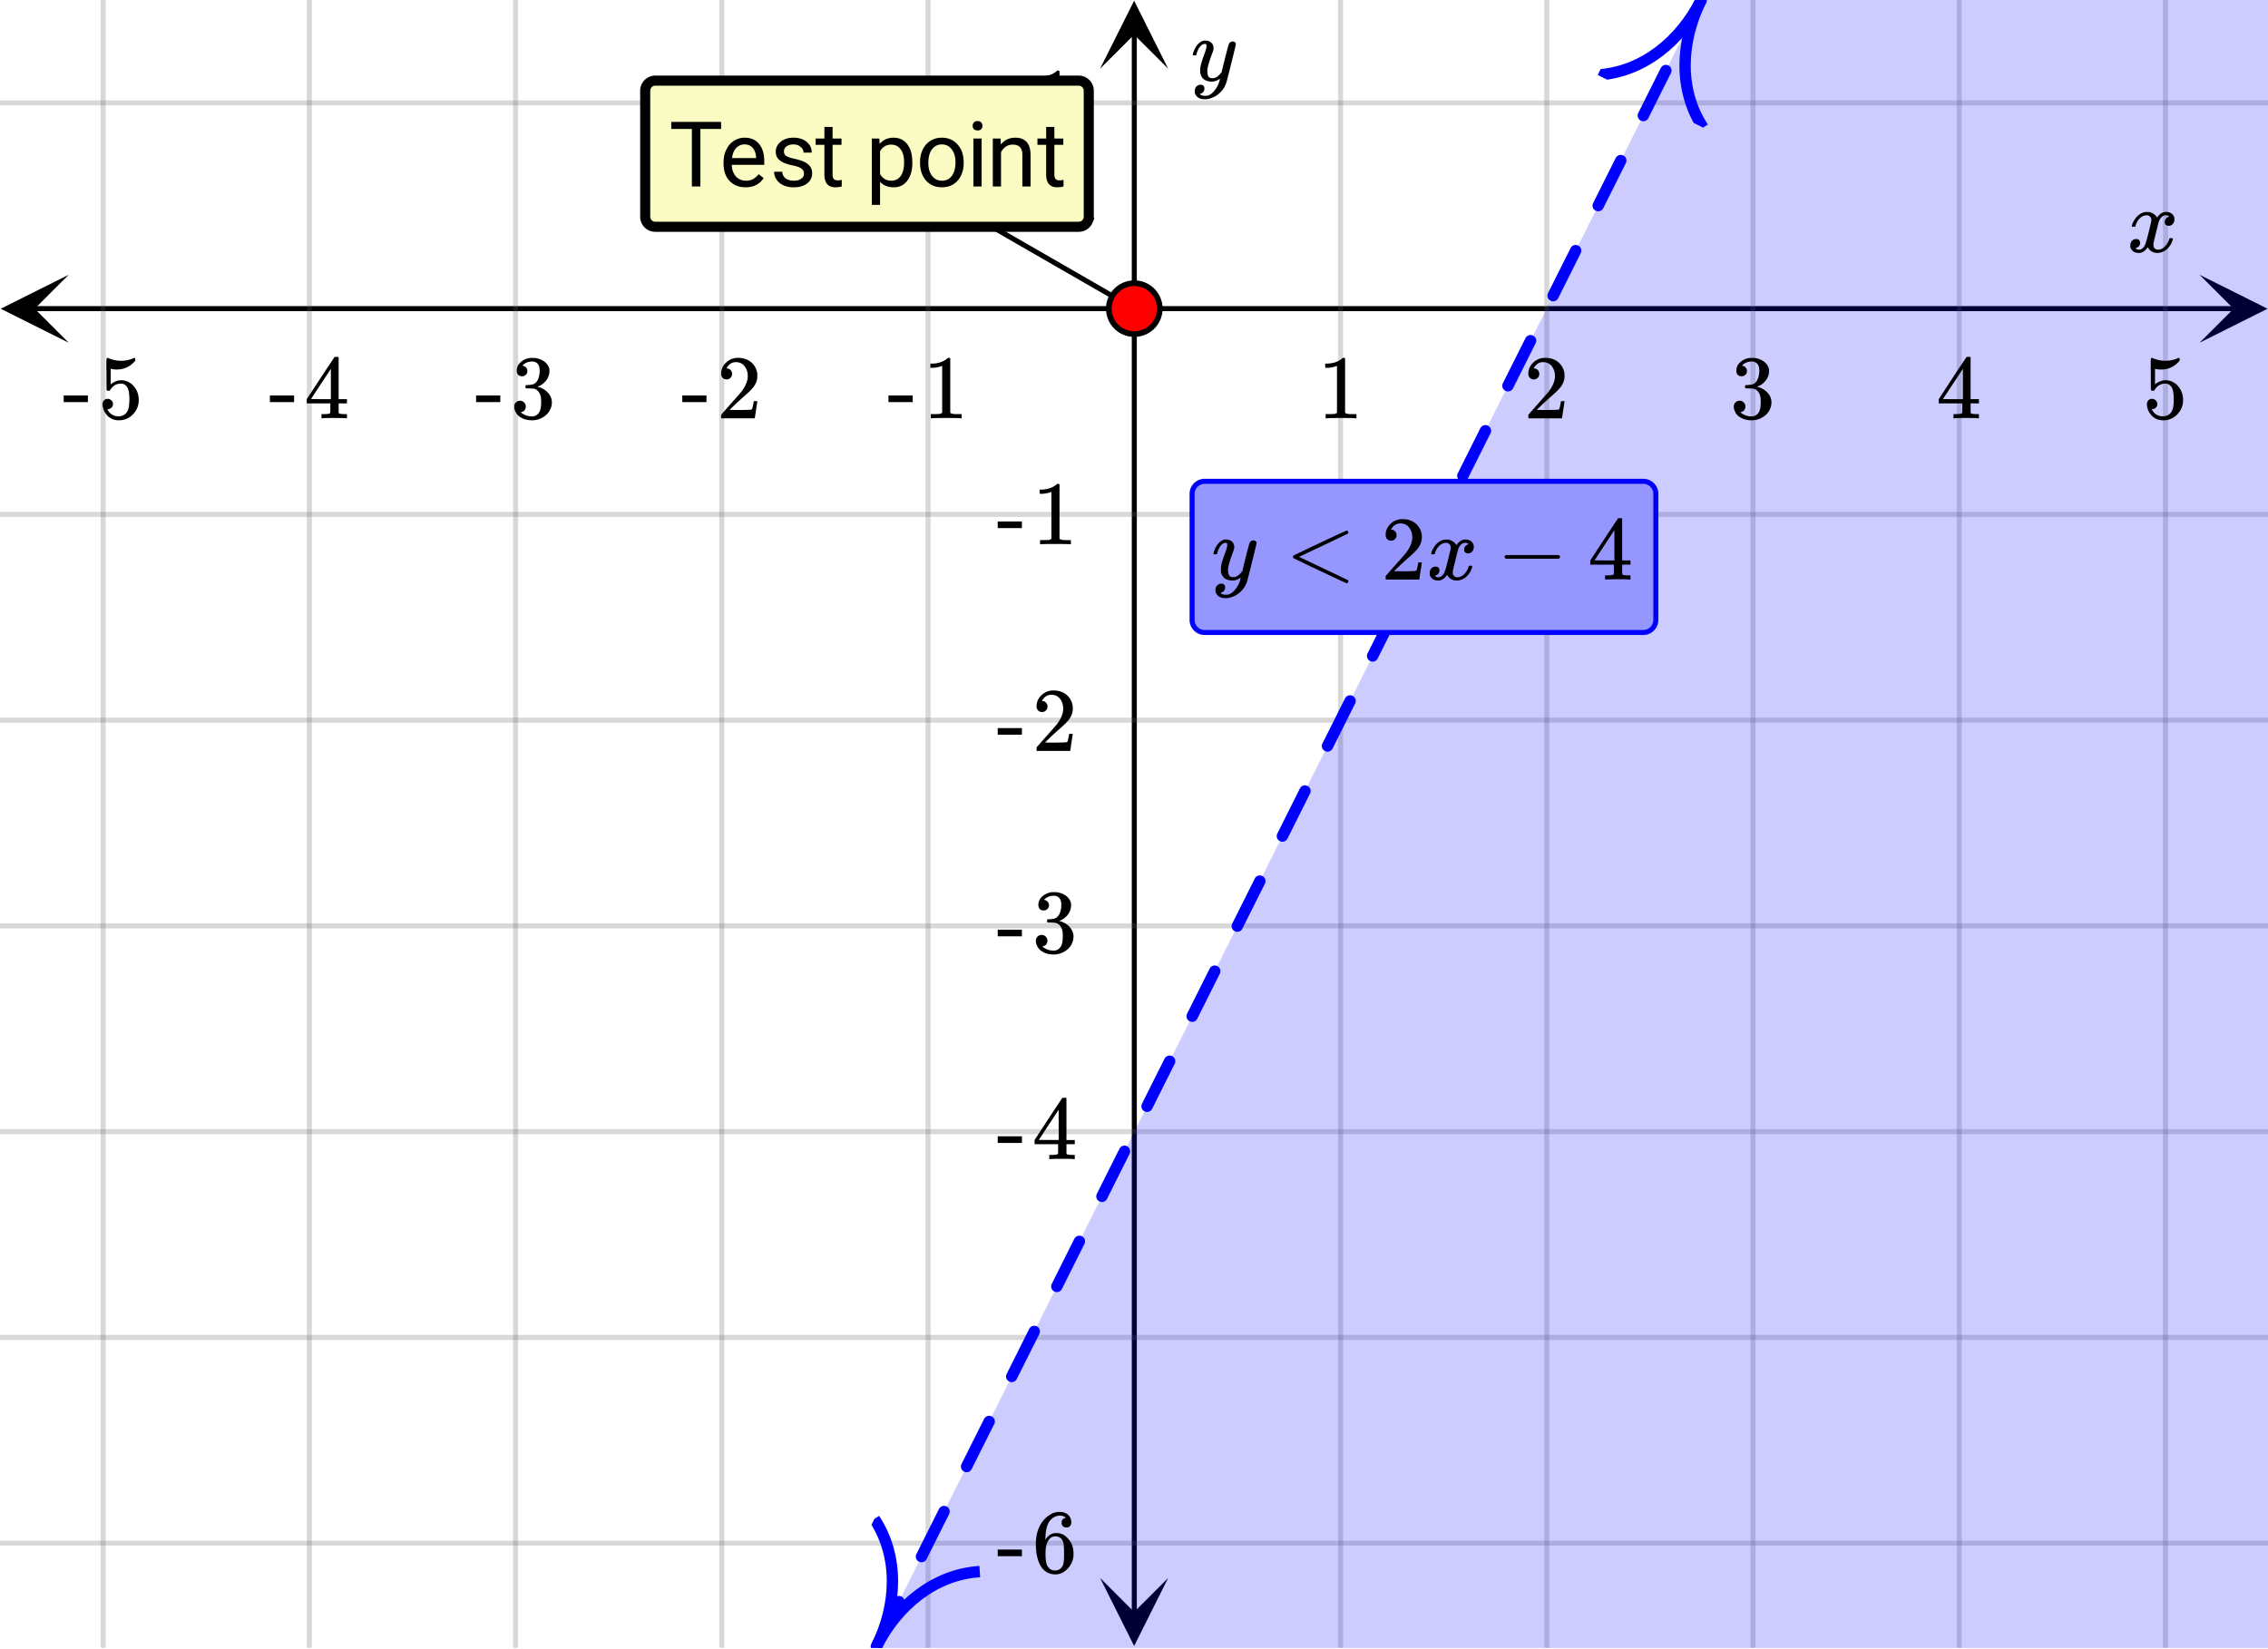 <svg xmlns="http://www.w3.org/2000/svg" xmlns:xlink="http://www.w3.org/1999/xlink" width="449.28" height="326.72" viewBox="0 0 336.96 245.04"><defs><symbol overflow="visible" id="n"><path d="M.781-3.75C.727-3.8.703-3.848.703-3.89c.031-.25.172-.563.422-.938.414-.633.941-1.004 1.578-1.11.133-.007.235-.015.297-.015.313 0 .598.086.86.25.269.156.46.355.578.594.113-.157.187-.25.218-.282.332-.375.711-.562 1.14-.562.364 0 .661.105.891.312.227.211.344.465.344.766 0 .281-.078.516-.234.703a.776.776 0 0 1-.625.281.64.64 0 0 1-.422-.14.521.521 0 0 1-.156-.39c0-.415.222-.696.672-.845a.58.58 0 0 0-.141-.093.705.705 0 0 0-.39-.094.91.91 0 0 0-.266.031c-.336.149-.586.445-.75.89-.032.075-.164.579-.39 1.516-.231.93-.356 1.45-.376 1.563a1.827 1.827 0 0 0-.047.406c0 .211.063.383.188.516.125.125.289.187.5.187.383 0 .726-.16 1.031-.484.3-.32.508-.676.625-1.063.02-.082.04-.129.063-.14.03-.02.109-.031.234-.031.164 0 .25.039.25.109 0 .012-.012.058-.031.14-.149.563-.461 1.055-.938 1.47-.43.323-.875.484-1.344.484-.625 0-1.101-.282-1.421-.844-.262.406-.594.68-1 .812-.086.02-.2.032-.344.032-.524 0-.89-.188-1.11-.563a.953.953 0 0 1-.14-.531c0-.27.078-.5.234-.688a.798.798 0 0 1 .625-.28c.395 0 .594.187.594.562 0 .336-.164.574-.484.718a.359.359 0 0 1-.063.047l-.078.031c-.012.012-.024.016-.031.016h-.032c0 .031.063.074.188.125a.817.817 0 0 0 .36.078c.32 0 .597-.203.827-.61.102-.163.282-.75.532-1.75.05-.206.109-.437.171-.687.063-.257.11-.457.141-.593.031-.133.05-.211.063-.235a2.86 2.86 0 0 0 .078-.531.678.678 0 0 0-.188-.5.613.613 0 0 0-.484-.203c-.406 0-.762.156-1.063.469a2.562 2.562 0 0 0-.609 1.078c-.012.074-.031.12-.063.14a.752.752 0 0 1-.218.016zm0 0"/></symbol><symbol overflow="visible" id="u"><path d="M6.234-5.813c.125 0 .227.04.313.11.094.062.14.152.14.266 0 .117-.226 1.058-.671 2.828C5.578-.836 5.328.133 5.266.312a3.459 3.459 0 0 1-.688 1.22 3.641 3.641 0 0 1-1.11.874c-.491.239-.945.36-1.359.36-.687 0-1.152-.22-1.39-.657-.094-.125-.14-.304-.14-.53 0-.306.085-.544.265-.72.187-.168.379-.25.578-.25.394 0 .594.188.594.563 0 .332-.157.578-.47.734a.298.298 0 0 1-.062.032.295.295 0 0 0-.078.03c-.011.009-.023.016-.031.016L1.328 2c.031.05.129.11.297.172.133.05.273.078.422.078h.11c.155 0 .273-.012.359-.031.332-.094.648-.324.953-.688A3.69 3.69 0 0 0 4.188.25c.093-.3.14-.477.14-.531 0-.008-.012-.004-.031.015a.358.358 0 0 1-.078.047c-.336.239-.703.36-1.11.36-.46 0-.84-.106-1.14-.313-.293-.219-.48-.531-.563-.937a2.932 2.932 0 0 1-.015-.407c0-.218.007-.382.03-.5.063-.394.266-1.054.61-1.984.196-.531.297-.898.297-1.11a.838.838 0 0 0-.031-.265c-.024-.05-.074-.078-.156-.078h-.063c-.21 0-.406.094-.594.281-.293.293-.511.727-.656 1.297 0 .012-.008.027-.015.047a.188.188 0 0 1-.032.047l-.015.015c-.012.012-.028.016-.047.016h-.36C.305-3.8.281-3.836.281-3.86a.97.97 0 0 1 .047-.203c.188-.625.469-1.113.844-1.468.3-.282.617-.422.953-.422.383 0 .688.105.906.312.227.2.344.485.344.86-.023.168-.04.261-.047.281 0 .055-.07.246-.203.578-.367 1-.586 1.735-.656 2.203a1.857 1.857 0 0 0-.016.297c0 .344.05.61.156.797.114.18.313.266.594.266.207 0 .406-.051.594-.157a1.84 1.84 0 0 0 .422-.328c.093-.101.21-.242.36-.422a32.833 32.833 0 0 1 .25-1.063c.093-.35.175-.687.25-1 .343-1.35.534-2.062.577-2.124a.592.592 0 0 1 .578-.36zm0 0"/></symbol><symbol overflow="visible" id="o"><path d="M5.61 0c-.157-.031-.872-.047-2.141-.047C2.207-.047 1.5-.03 1.344 0h-.157v-.625h.344c.52 0 .86-.008 1.016-.031.07-.008.18-.067.328-.172v-6.969c-.023 0-.059.016-.11.047a4.134 4.134 0 0 1-1.39.25h-.25v-.625h.25c.758-.02 1.39-.188 1.89-.5a2.46 2.46 0 0 0 .422-.313c.008-.03.063-.046.157-.046a.36.36 0 0 1 .234.078v8.078c.133.137.43.203.89.203h.798V0zm0 0"/></symbol><symbol overflow="visible" id="p"><path d="M1.484-5.781c-.25 0-.449-.078-.593-.235a.872.872 0 0 1-.22-.609c0-.645.243-1.195.735-1.656a2.46 2.46 0 0 1 1.766-.703c.77 0 1.41.21 1.922.625.508.418.82.964.937 1.64.008.168.016.32.016.453 0 .524-.156 1.012-.469 1.47-.25.374-.758.89-1.516 1.546-.324.281-.777.695-1.359 1.234l-.781.766 1.016.016c1.414 0 2.164-.024 2.25-.079.039-.007.085-.101.14-.28.031-.095.094-.4.188-.923v-.03h.53v.03l-.374 2.47V0h-5v-.25c0-.188.008-.29.031-.313.008-.007.383-.437 1.125-1.28.977-1.095 1.61-1.813 1.89-2.157.602-.82.907-1.57.907-2.25 0-.594-.156-1.086-.469-1.484-.312-.407-.746-.61-1.297-.61-.523 0-.945.235-1.265.703-.024.032-.047.079-.078.141a.274.274 0 0 0-.047.078c0 .012.02.016.062.016a.68.68 0 0 1 .547.25.801.801 0 0 1 .219.562c0 .23-.078.422-.235.578a.76.76 0 0 1-.578.235zm0 0"/></symbol><symbol overflow="visible" id="q"><path d="M1.719-6.25c-.25 0-.446-.07-.578-.219a.863.863 0 0 1-.204-.593c0-.508.196-.938.594-1.282a2.566 2.566 0 0 1 1.407-.625h.203c.312 0 .507.008.593.016.301.043.602.137.907.281.593.305.968.727 1.125 1.266.02.093.03.218.03.375 0 .523-.167.996-.5 1.422-.323.418-.73.714-1.218.89-.055.024-.055.04 0 .047.008 0 .05.012.125.031.55.157 1.016.446 1.39.86.376.418.563.89.563 1.422 0 .367-.086.718-.25 1.062-.218.461-.574.84-1.062 1.14-.492.302-1.04.454-1.64.454-.595 0-1.122-.125-1.579-.375-.46-.25-.766-.586-.922-1.016a1.45 1.45 0 0 1-.14-.656c0-.25.082-.453.25-.61a.831.831 0 0 1 .609-.25c.25 0 .453.087.61.25.163.169.25.372.25.61 0 .21-.063.39-.188.547a.768.768 0 0 1-.469.281l-.094.031c.489.407 1.047.61 1.672.61.5 0 .875-.239 1.125-.719.156-.29.234-.742.234-1.36v-.265c0-.852-.292-1.426-.875-1.719-.124-.05-.398-.082-.812-.093l-.563-.016-.046-.031c-.024-.02-.032-.086-.032-.204 0-.113.008-.18.032-.203.03-.03.054-.046.078-.046.25 0 .508-.02.781-.063.395-.05.695-.27.906-.656.207-.395.313-.867.313-1.422 0-.582-.157-.973-.469-1.172a1.131 1.131 0 0 0-.64-.188c-.45 0-.844.122-1.188.36l-.125.094a.671.671 0 0 0-.094.109l-.047.047a.88.88 0 0 0 .094.031c.176.024.328.11.453.266.125.148.188.32.188.515a.715.715 0 0 1-.235.547.76.76 0 0 1-.562.219zm0 0"/></symbol><symbol overflow="visible" id="r"><path d="M6.234 0c-.125-.031-.71-.047-1.75-.047-1.074 0-1.671.016-1.796.047h-.126v-.625h.422c.383-.008.618-.031.704-.063a.286.286 0 0 0 .171-.14c.008-.008.016-.25.016-.719v-.672h-3.5v-.625l2.031-3.11A431.58 431.58 0 0 1 4.5-9.108c.02-.008.113-.016.281-.016h.25l.078.078v6.203h1.235v.625H5.109V-.89a.25.25 0 0 0 .079.157c.07.062.328.101.765.109h.39V0zm-2.28-2.844v-4.5L1-2.859l1.469.015zm0 0"/></symbol><symbol overflow="visible" id="s"><path d="M1.438-2.89a.72.72 0 0 1 .546.234.72.72 0 0 1 .235.547c0 .21-.078.386-.235.53a.73.73 0 0 1-.515.22h-.094l.047.062c.133.293.336.531.61.719.28.187.609.281.984.281.644 0 1.101-.27 1.375-.812.175-.332.265-.907.265-1.72 0-.925-.125-1.55-.375-1.874-.23-.3-.515-.453-.86-.453-.698 0-1.23.308-1.593.922a.312.312 0 0 1-.094.125.761.761 0 0 1-.203.015c-.148 0-.23-.031-.25-.093-.023-.032-.031-.817-.031-2.36 0-.258-.008-.57-.016-.937v-.72c0-.5.032-.75.094-.75a.047.047 0 0 1 .047-.03l.25.078a4.646 4.646 0 0 0 3.625-.016.402.402 0 0 1 .172-.062c.07 0 .11.086.11.25v.171C4.8-7.686 3.878-7.25 2.765-7.25c-.282 0-.532-.023-.75-.078l-.141-.031v2.312c.508-.406 1.035-.61 1.578-.61.164 0 .348.024.547.063.602.157 1.094.5 1.469 1.032.383.523.578 1.14.578 1.859 0 .812-.29 1.515-.86 2.11-.562.593-1.261.89-2.093.89C2.52.297 2.035.14 1.64-.172a1.618 1.618 0 0 1-.438-.453C.93-.945.758-1.348.687-1.828c0-.02-.007-.055-.015-.11v-.14c0-.25.07-.445.219-.594a.745.745 0 0 1 .546-.219zm0 0"/></symbol><symbol overflow="visible" id="t"><path d="M.14-2.406v-.985h3.594v.985zm0 0"/></symbol><symbol overflow="visible" id="v"><path d="M5.031-8.11c-.199-.195-.48-.304-.843-.328-.625 0-1.153.274-1.579.813-.418.586-.625 1.492-.625 2.719L2-4.86l.11-.172c.363-.54.859-.813 1.484-.813.414 0 .781.09 1.094.266a2.6 2.6 0 0 1 .64.547c.219.242.395.492.531.75.196.449.297.933.297 1.453v.234c0 .211-.027.403-.078.578-.105.532-.383 1.032-.828 1.5-.387.407-.82.66-1.297.766a2.688 2.688 0 0 1-.547.047c-.168 0-.32-.016-.453-.047-.668-.125-1.2-.484-1.594-1.078C.83-1.66.563-2.79.563-4.218c0-.97.171-1.817.515-2.548.344-.726.82-1.296 1.438-1.703a2.62 2.62 0 0 1 1.562-.515c.531 0 .953.14 1.266.421.32.282.484.665.484 1.141 0 .23-.07.414-.203.547-.125.137-.297.203-.516.203-.218 0-.398-.062-.53-.187-.126-.125-.188-.301-.188-.532 0-.406.21-.644.64-.718zm-.593 3.235a1.18 1.18 0 0 0-.97-.484c-.335 0-.605.105-.812.312C2.22-4.597 2-3.883 2-2.907c0 .794.05 1.345.156 1.657.094.273.242.5.453.688.22.187.477.28.782.28.457 0 .804-.171 1.046-.515.133-.187.22-.41.25-.672.04-.258.063-.64.063-1.14v-.422c0-.508-.023-.895-.063-1.156a1.566 1.566 0 0 0-.25-.688zm0 0"/></symbol><symbol overflow="visible" id="w"><path d="M9.36.25a.358.358 0 0 1-.063.188c-.043.07-.094.109-.156.109-.063 0-.758-.313-2.079-.938L3.156-2.234 1.22-3.172c-.063-.039-.094-.11-.094-.203 0-.094.035-.164.11-.219C6.378-6.05 9.014-7.28 9.14-7.28c.062 0 .113.039.156.11.039.062.062.12.062.171a.233.233 0 0 1-.093.188C6.703-5.582 4.289-4.438 2.03-3.376L9.266.063c.062.05.093.113.093.187zm0 0"/></symbol><symbol overflow="visible" id="x"><path d="M1.328-3.094c-.137-.07-.203-.164-.203-.281 0-.113.066-.203.203-.266h7.828c.133.075.203.168.203.282 0 .105-.07.195-.203.265zm0 0"/></symbol><symbol overflow="visible" id="y"><path d="M7.734-8.547H4.656V0H3.391v-8.547H.328v-1.047h7.406zm0 0"/></symbol><symbol overflow="visible" id="z"><path d="M3.875.125c-.969 0-1.758-.313-2.36-.938C.91-1.445.61-2.296.61-3.358v-.235c0-.695.133-1.32.407-1.875.27-.562.644-1 1.125-1.312a2.9 2.9 0 0 1 1.593-.469c.914 0 1.63.309 2.141.922.52.605.781 1.476.781 2.61v.5H1.828c.02.71.223 1.28.61 1.718.394.43.894.64 1.5.64.437 0 .8-.085 1.093-.265.301-.176.567-.41.797-.703l.734.578C5.97-.332 5.07.125 3.876.125zm-.14-6.375c-.5 0-.919.18-1.25.531-.337.356-.54.856-.61 1.5h3.563v-.093c-.032-.614-.2-1.086-.5-1.422-.305-.344-.704-.516-1.204-.516zm0 0"/></symbol><symbol overflow="visible" id="A"><path d="M5.063-1.89c0-.333-.125-.587-.375-.766-.243-.188-.672-.344-1.297-.469-.618-.133-1.106-.29-1.47-.469-.355-.187-.62-.406-.796-.656-.168-.258-.25-.566-.25-.922 0-.582.242-1.07.734-1.469.489-.406 1.118-.609 1.891-.609.813 0 1.469.21 1.969.625.5.418.75.95.75 1.594H5c0-.332-.148-.617-.438-.86-.28-.238-.636-.359-1.062-.359-.438 0-.781.102-1.031.297a.89.89 0 0 0-.375.75c0 .293.113.516.344.672.226.148.644.289 1.25.422.613.136 1.109.296 1.484.484s.648.418.828.688c.188.261.281.585.281.968 0 .637-.258 1.149-.765 1.532-.5.374-1.157.562-1.97.562-.573 0-1.077-.102-1.515-.297A2.397 2.397 0 0 1 1-1.016a2.028 2.028 0 0 1-.375-1.171h1.219c.02.406.18.73.484.968.313.242.719.36 1.219.36.457 0 .82-.094 1.094-.282.28-.187.421-.437.421-.75zm0 0"/></symbol><symbol overflow="visible" id="B"><path d="M2.578-8.844v1.719h1.328v.938H2.578v4.421c0 .282.055.496.172.641.125.148.328.219.61.219.132 0 .328-.024.578-.078V0A3.824 3.824 0 0 1 3 .125c-.543 0-.953-.16-1.234-.484-.274-.332-.407-.801-.407-1.407v-4.421H.063v-.938h1.296v-1.719zm0 0"/></symbol><symbol overflow="visible" id="D"><path d="M6.938-3.484c0 1.086-.25 1.96-.75 2.625-.493.656-1.157.984-2 .984-.868 0-1.547-.27-2.047-.813v3.422H.92v-9.859h1.11l.063.797c.5-.613 1.187-.922 2.062-.922.852 0 1.532.324 2.032.969.5.648.75 1.543.75 2.687zm-1.22-.141c0-.8-.171-1.43-.515-1.89-.344-.47-.812-.704-1.406-.704-.742 0-1.293.328-1.656.985v3.39c.363.657.921.985 1.671.985.583 0 1.047-.227 1.391-.688.344-.469.516-1.16.516-2.078zm0 0"/></symbol><symbol overflow="visible" id="E"><path d="M.594-3.625c0-.695.133-1.32.406-1.875.281-.563.664-.992 1.156-1.297a3.127 3.127 0 0 1 1.672-.453c.969 0 1.75.34 2.344 1.016.601.668.906 1.558.906 2.671v.079c0 .699-.137 1.324-.406 1.875A3.067 3.067 0 0 1 5.547-.33c-.492.306-1.059.454-1.703.454-.969 0-1.758-.332-2.36-1-.593-.676-.89-1.566-.89-2.672zm1.234.14c0 .794.18 1.43.547 1.907.363.48.852.719 1.469.719.625 0 1.113-.239 1.469-.72.363-.487.546-1.171.546-2.046 0-.781-.187-1.41-.562-1.89a1.746 1.746 0 0 0-1.469-.735c-.594 0-1.078.242-1.453.719-.367.48-.547 1.164-.547 2.047zm0 0"/></symbol><symbol overflow="visible" id="F"><path d="M2.25 0H1.031v-7.125H2.25zM.922-9.016c0-.195.062-.363.187-.5.125-.132.301-.203.532-.203.238 0 .421.07.546.203a.716.716 0 0 1 .188.5c0 .2-.063.368-.188.5-.124.125-.308.188-.546.188-.23 0-.407-.063-.532-.188a.703.703 0 0 1-.187-.5zm0 0"/></symbol><symbol overflow="visible" id="G"><path d="M2.078-7.125l.031.89C2.66-6.91 3.375-7.25 4.25-7.25c1.5 0 2.258.852 2.281 2.547V0H5.313v-4.719c-.012-.508-.133-.883-.36-1.125-.23-.25-.59-.375-1.078-.375a1.8 1.8 0 0 0-1.047.313c-.293.21-.523.484-.687.828V0H.92v-7.125zm0 0"/></symbol><clipPath id="a"><path d="M0 0h336.96v244.887H0zm0 0"/></clipPath><clipPath id="b"><path d="M.102 40.828H10.21V50.93H.1zm0 0"/></clipPath><clipPath id="c"><path d="M326.79 40.828h10.108V50.93H326.79zm0 0"/></clipPath><clipPath id="d"><path d="M14 0h309v244.887H14zm0 0"/></clipPath><clipPath id="e"><path d="M163.445 234.484h10.11v10.102h-10.11zm0 0"/></clipPath><clipPath id="f"><path d="M163.445.102h10.11v10.101h-10.11zm0 0"/></clipPath><clipPath id="g"><path d="M0 14h336.96v216H0zm0 0"/></clipPath><clipPath id="h"><path d="M129 0h125v244.887H129zm0 0"/></clipPath><clipPath id="i"><path d="M122 216h34v28.887h-34zm0 0"/></clipPath><clipPath id="j"><path d="M122.367 240.77l16.969-33.875 33.902 16.953-16.965 33.875zm0 0"/></clipPath><clipPath id="k"><path d="M237 0h26v29h-26zm0 0"/></clipPath><clipPath id="l"><path d="M237.375 11.137l16.965-33.875 33.906 16.953-16.969 33.875zm0 0"/></clipPath><clipPath id="m"><path d="M0 0h336.96v244.887H0zm0 0"/></clipPath></defs><g clip-path="url(#a)" fill="#fff"><path d="M0 0h337v244.887H0zm0 0"/><path d="M0 0h337v244.887H0zm0 0"/></g><path d="M6.75 61.312h436.5" transform="scale(.749 .748)" fill="none" stroke="#000"/><g clip-path="url(#b)"><path d="M10.21 40.828L.103 45.878 10.21 50.93l-5.055-5.051zm0 0"/></g><g clip-path="url(#c)"><path d="M326.79 40.828l10.108 5.05-10.109 5.052 5.055-5.051zm0 0"/></g><g clip-path="url(#d)"><path d="M265.91 0v327M306.82 0v327M347.728 0v327m40.91-327v327M429.547 0v327M184.09 0v327M143.18 0v327M102.272 0v327M61.361 0v327M20.453 0v327" transform="scale(.749 .748)" fill="none" stroke-linecap="round" stroke-linejoin="round" stroke="#666" stroke-opacity=".251"/></g><path d="M225 320.25V6.75" transform="scale(.749 .748)" fill="none" stroke="#000"/><g clip-path="url(#e)"><path d="M163.445 234.484l5.055 10.102 5.055-10.102-5.055 5.051zm0 0"/></g><g clip-path="url(#f)"><path d="M163.445 10.203L168.5.102l5.055 10.101-5.055-5.05zm0 0"/></g><g clip-path="url(#g)"><path d="M0 20.437h450M0 102.187h450M0 143.062h450M0 183.937h450M0 224.812h450M0 265.687h450M0 306.562h450" transform="scale(.749 .748)" fill="none" stroke-linecap="round" stroke-linejoin="round" stroke="#666" stroke-opacity=".251"/></g><g clip-path="url(#h)"><path d="M129.45 244.313l.823-1.645.825-1.64.82-1.645.824-1.64.059-.122a.803.803 0 0 1 .488-.422.821.821 0 0 1 .645.043.817.817 0 0 1 .421.488.798.798 0 0 1-.046.641l-.883 1.766-.824 1.644-.82 1.64-.825 1.645a.806.806 0 0 1-.488.422.83.83 0 0 1-.64-.047.817.817 0 0 1-.423-.488.813.813 0 0 1 .043-.64zm6.702-13.383l.7-1.399.824-1.64.824-1.645.82-1.64.184-.372a.84.84 0 0 1 1.133-.375.817.817 0 0 1 .422.489.798.798 0 0 1-.047.64l-.184.371-.824 1.641-.82 1.645-.825 1.64-.699 1.395a.793.793 0 0 1-.488.422.813.813 0 0 1-.64-.043.803.803 0 0 1-.423-.489.813.813 0 0 1 .043-.64zm6.703-13.387l.579-1.148.82-1.645.824-1.64 1.129-2.258a.817.817 0 0 1 .488-.422.808.808 0 0 1 .645.047.817.817 0 0 1 .422.488.798.798 0 0 1-.047.64l-.309.614-.82 1.644-.824 1.64-.82 1.645-.579 1.149a.817.817 0 0 1-.488.422.813.813 0 0 1-.64-.043.803.803 0 0 1-.423-.488.823.823 0 0 1 .043-.645zm6.704-13.383l.453-.902.824-1.645.82-1.64.824-1.645.43-.86a.817.817 0 0 1 .488-.421.808.808 0 0 1 .645.047.81.81 0 0 1 .422.484.822.822 0 0 1-.047.645l-.43.859-.824 1.645-.824 1.64-1.274 2.547a.817.817 0 0 1-.488.422.798.798 0 0 1-.64-.047.84.84 0 0 1-.379-1.129zm6.703-13.383l.332-.66.82-1.64.824-1.641.82-1.645.555-1.105a.817.817 0 0 1 .489-.422.798.798 0 0 1 .64.047c.211.101.352.266.426.484a.84.84 0 0 1-.047.645l-.555 1.105-.824 1.64-.82 1.645-.824 1.641-.328.66a.817.817 0 0 1-.489.422.808.808 0 0 1-.644-.047.81.81 0 0 1-.422-.484.822.822 0 0 1 .047-.645zm6.703-13.382l1.027-2.055.824-1.645.825-1.64.675-1.352a.817.817 0 0 1 .489-.422.798.798 0 0 1 .64.047c.211.102.352.266.422.484a.823.823 0 0 1-.043.645l-.68 1.352-.82 1.64-.824 1.645-1.027 2.054a.817.817 0 0 1-.489.422.807.807 0 0 1-.644-.047.817.817 0 0 1-.422-.488.798.798 0 0 1 .047-.64zm6.703-13.383l.082-.168.824-1.645.82-1.64.825-1.641.8-1.598a.783.783 0 0 1 .489-.422.813.813 0 0 1 .64.043c.207.106.352.27.422.489a.824.824 0 0 1-.043.644l-.8 1.598-.825 1.64-.82 1.641-.824 1.645-.082.168a.828.828 0 0 1-.488.422.822.822 0 0 1-.645-.047.817.817 0 0 1-.422-.489.798.798 0 0 1 .047-.64zm6.703-13.383l.781-1.566.825-1.641.82-1.645.824-1.64.102-.203a.84.84 0 0 1 1.129-.375.817.817 0 0 1 .421.488.798.798 0 0 1-.046.64l-.098.204-.824 1.64-.82 1.645-.825 1.64-.781 1.563a.803.803 0 0 1-.488.422.821.821 0 0 1-.645-.043.817.817 0 0 1-.422-.488.798.798 0 0 1 .047-.641zm6.703-13.387l.66-1.316.82-1.64.825-1.645.82-1.641.227-.45a.81.81 0 0 1 .484-.421.806.806 0 0 1 .645.047.817.817 0 0 1 .422.488.798.798 0 0 1-.047.64l-.223.45-.824 1.64-.82 1.645-.825 1.64-.66 1.317a.786.786 0 0 1-.484.422.821.821 0 0 1-.645-.043.828.828 0 0 1-.422-.488.807.807 0 0 1 .047-.645zm6.703-13.383l.536-1.07.824-1.644.82-1.641.824-1.64.348-.696a.81.81 0 0 1 .484-.422.806.806 0 0 1 .645.047.817.817 0 0 1 .422.488.798.798 0 0 1-.047.64l-.348.692-.82 1.645-.824 1.64-.82 1.645-.54 1.07a.81.81 0 0 1-.484.422.806.806 0 0 1-.645-.047.81.81 0 0 1-.422-.484.806.806 0 0 1 .047-.645zm6.7-13.382l.414-.825.824-1.644.824-1.64.82-1.645.47-.938a.828.828 0 0 1 .487-.422.806.806 0 0 1 .645.047.81.81 0 0 1 .422.485.806.806 0 0 1-.047.644l-.469.938-.824 1.644-.82 1.64-.825 1.641-.414.828a.806.806 0 0 1-.488.422.798.798 0 0 1-.64-.047.81.81 0 0 1-.422-.484.821.821 0 0 1 .043-.644zm6.703-13.383l.293-.582.82-1.64.824-1.642.82-1.644.594-1.184a.828.828 0 0 1 .489-.422.807.807 0 0 1 .644.047.81.81 0 0 1 .422.485.806.806 0 0 1-.047.644l-.594 1.184-.82 1.64-.824 1.645-.82 1.64-.293.583a.817.817 0 0 1-.489.422.798.798 0 0 1-.64-.047.793.793 0 0 1-.422-.489.813.813 0 0 1 .043-.64zm6.703-13.383l.168-.336.824-1.64.82-1.645.825-1.64.714-1.43a.793.793 0 0 1 .489-.422.824.824 0 0 1 .644.043c.207.105.348.27.422.488a.807.807 0 0 1-.047.644l-.715 1.43-.824 1.64-.824 1.645-.988 1.977a.817.817 0 0 1-.489.422.814.814 0 0 1-.64-.047.793.793 0 0 1-.422-.488.813.813 0 0 1 .043-.641zm6.703-13.383l.047-.09.82-1.644.824-1.64.82-1.641.825-1.645.016-.031a.793.793 0 0 1 .488-.422.824.824 0 0 1 .644.043.817.817 0 0 1 .422.488.814.814 0 0 1-.047.64l-.015.036-.825 1.644-.824 1.641-.82 1.64-.824 1.645-.043.09a.817.817 0 0 1-.489.422.83.83 0 0 1-.64-.047.81.81 0 0 1-.426-.488.83.83 0 0 1 .047-.64zm6.703-13.387l.742-1.484.824-1.64.825-1.645.96-1.922a.817.817 0 0 1 .489-.422.814.814 0 0 1 .64.047.81.81 0 0 1 .426.488.83.83 0 0 1-.047.64l-.14.282-.824 1.64-.82 1.645-.825 1.64-.742 1.485a.793.793 0 0 1-.488.422.824.824 0 0 1-.645-.043.828.828 0 0 1-.422-.488.824.824 0 0 1 .047-.645zm6.703-13.382l.621-1.239.82-1.64.825-1.645.824-1.64.262-.528a.817.817 0 0 1 .488-.422.798.798 0 0 1 .64.047c.212.106.352.266.423.488a.813.813 0 0 1-.043.641l-.266.527-.82 1.641-.825 1.645-.82 1.64-.621 1.239a.817.817 0 0 1-.488.421.807.807 0 0 1-.645-.047.81.81 0 0 1-.422-.484.807.807 0 0 1 .047-.644zm6.703-13.383l.496-.992.825-1.645.82-1.64.824-1.641.387-.774a.817.817 0 0 1 .488-.422.798.798 0 0 1 .64.047c.212.102.352.266.423.485a.821.821 0 0 1-.043.644l-.387.77-.824 1.644-.82 1.641-.825 1.645-.496.992a.828.828 0 0 1-.488.422.807.807 0 0 1-.645-.047.81.81 0 0 1-.422-.485.806.806 0 0 1 .047-.644zm6.703-13.383l.375-.746.82-1.645.825-1.64.82-1.645.512-1.015a.81.81 0 0 1 .484-.422.806.806 0 0 1 .645.047.81.81 0 0 1 .422.484.821.821 0 0 1-.043.644l-.512 1.016-.824 1.645-.82 1.64-.825 1.64-.37.75a.828.828 0 0 1-.489.423.806.806 0 0 1-.645-.047.817.817 0 0 1-.421-.488.798.798 0 0 1 .046-.641zm6.704-13.383l.25-.504.824-1.64.82-1.641a.793.793 0 0 1 .488-.422.824.824 0 0 1 .645.043.817.817 0 0 1 .422.488.814.814 0 0 1-.047.641l-.824 1.645-.82 1.64-.255.504a.81.81 0 0 1-.484.422.822.822 0 0 1-.644-.047.817.817 0 0 1-.422-.488.798.798 0 0 1 .047-.64zm0 0" fill="#00f"/></g><g clip-path="url(#i)"><g clip-path="url(#j)"><path d="M0 5.2c4.04 0 7.99 1.72 10 5.19M10 0C7.989 3.47 4.04 5.2 0 5.2" transform="matrix(.754 -1.506 1.507 .753 122.369 240.77)" fill="none" stroke="#00f"/></g></g><g clip-path="url(#k)"><g clip-path="url(#l)"><path d="M10 5.2c-4.04 0-7.99 1.72-9.999 5.19M.001 0C2.01 3.47 5.961 5.2 10 5.2" transform="matrix(.754 -1.506 1.507 .753 237.374 11.138)" fill="none" stroke="#00f"/></g></g><g clip-path="url(#m)"><path d="M-39.184 582.91l678.2 338.543 452.132-902.781L412.95-319.871-39.184 582.91" fill-rule="evenodd" fill="#00f" fill-opacity=".2"/></g><path d="M225 61.312L171.859 30.66" transform="scale(.749 .748)" fill="none" stroke-width="1.012" stroke="#000"/><path d="M230.05 61.312c0 .669-.126 1.316-.387 1.932a5.036 5.036 0 0 1-1.09 1.64 4.986 4.986 0 0 1-1.643 1.095 4.99 4.99 0 0 1-1.93.381 5.018 5.018 0 0 1-4.663-3.117 4.912 4.912 0 0 1-.386-1.93c0-.669.125-1.316.386-1.932a5.036 5.036 0 0 1 2.728-2.736 5.035 5.035 0 0 1 1.935-.38 4.99 4.99 0 0 1 1.93.38 5.036 5.036 0 0 1 2.733 2.735c.261.617.386 1.264.386 1.932zm0 0" transform="scale(.749 .748)" fill="red" stroke-width="1.125" stroke="#000"/><use xlink:href="#n" x="316.031" y="37.444"/><use xlink:href="#o" x="195.764" y="62.158"/><use xlink:href="#p" x="226.398" y="62.158"/><use xlink:href="#q" x="257.033" y="62.158"/><use xlink:href="#r" x="287.667" y="62.158"/><use xlink:href="#s" x="318.301" y="62.158"/><use xlink:href="#t" x="131.863" y="62.158"/><use xlink:href="#o" x="137.105" y="62.158"/><use xlink:href="#t" x="101.229" y="62.158"/><use xlink:href="#p" x="106.471" y="62.158"/><use xlink:href="#t" x="70.594" y="62.158"/><use xlink:href="#q" x="75.837" y="62.158"/><use xlink:href="#t" x="39.96" y="62.158"/><use xlink:href="#r" x="45.202" y="62.158"/><use xlink:href="#t" x="9.326" y="62.158"/><use xlink:href="#s" x="14.568" y="62.158"/><use xlink:href="#u" x="176.925" y="11.982"/><use xlink:href="#o" x="153.335" y="19.471"/><use xlink:href="#t" x="148.093" y="80.88"/><use xlink:href="#o" x="153.335" y="80.88"/><use xlink:href="#t" x="148.093" y="111.584"/><use xlink:href="#p" x="153.335" y="111.584"/><use xlink:href="#t" x="148.093" y="141.54"/><use xlink:href="#q" x="153.335" y="141.54"/><use xlink:href="#t" x="148.093" y="172.244"/><use xlink:href="#r" x="153.335" y="172.244"/><use xlink:href="#t" x="148.093" y="233.653"/><use xlink:href="#v" x="153.335" y="233.653"/><path d="M177.113 92.113V73.391a1.866 1.866 0 0 1 1.871-1.871h65.153c.25 0 .488.046.718.14.227.098.43.23.606.406.176.176.312.38.406.61.094.226.145.469.145.715v18.722c0 .25-.051.489-.145.715-.094.23-.23.434-.406.61a1.92 1.92 0 0 1-.606.406c-.23.094-.468.14-.718.14h-65.153a1.851 1.851 0 0 1-1.324-.546 1.851 1.851 0 0 1-.547-1.324zm0 0" fill="#9696ff" stroke="#00f" stroke-width=".749"/><use xlink:href="#u" x="180.002" y="86.122"/><use xlink:href="#w" x="190.967" y="86.122"/><use xlink:href="#p" x="205.196" y="86.122"/><use xlink:href="#n" x="211.936" y="86.122"/><use xlink:href="#x" x="222.42" y="86.122"/><use xlink:href="#r" x="235.9" y="86.122"/><path d="M95.781 32.203V13.48c0-.21.04-.41.121-.601.078-.195.192-.363.34-.512.149-.148.317-.262.512-.34.191-.082.394-.12.601-.12h62.907c.21 0 .41.038.601.12.196.078.364.192.512.34.148.149.262.317.34.512.082.191.12.39.12.601v18.723c0 .207-.038.41-.12.602a1.543 1.543 0 0 1-.852.851c-.191.078-.39.121-.601.121H97.355a1.59 1.59 0 0 1-1.113-.46 1.543 1.543 0 0 1-.34-.512 1.519 1.519 0 0 1-.12-.602zm0 0" fill="#fafcc4"/><path d="M95.86 32.203V13.48c0-.199.035-.39.113-.574.074-.183.183-.343.324-.484.14-.14.3-.25.484-.324.184-.078.375-.118.574-.118h62.907c.199 0 .39.04.574.118.184.074.344.183.484.324.14.14.25.3.325.484.078.184.117.375.117.574v18.723c0 .2-.04.39-.117.574a1.487 1.487 0 0 1-.81.809 1.52 1.52 0 0 1-.573.113H97.355c-.199 0-.39-.039-.574-.113a1.487 1.487 0 0 1-.922-1.383zm0 0" fill="none" stroke-width="1.498" stroke="#000"/><use xlink:href="#y" x="99.403" y="27.709"/><use xlink:href="#z" x="106.892" y="27.709"/><use xlink:href="#A" x="114.381" y="27.709"/><use xlink:href="#B" x="121.121" y="27.709"/><use xlink:href="#C" x="125.614" y="27.709"/><use xlink:href="#D" x="128.61" y="27.709"/><use xlink:href="#E" x="136.099" y="27.709"/><use xlink:href="#F" x="143.588" y="27.709"/><use xlink:href="#G" x="146.583" y="27.709"/><use xlink:href="#B" x="154.072" y="27.709"/></svg>